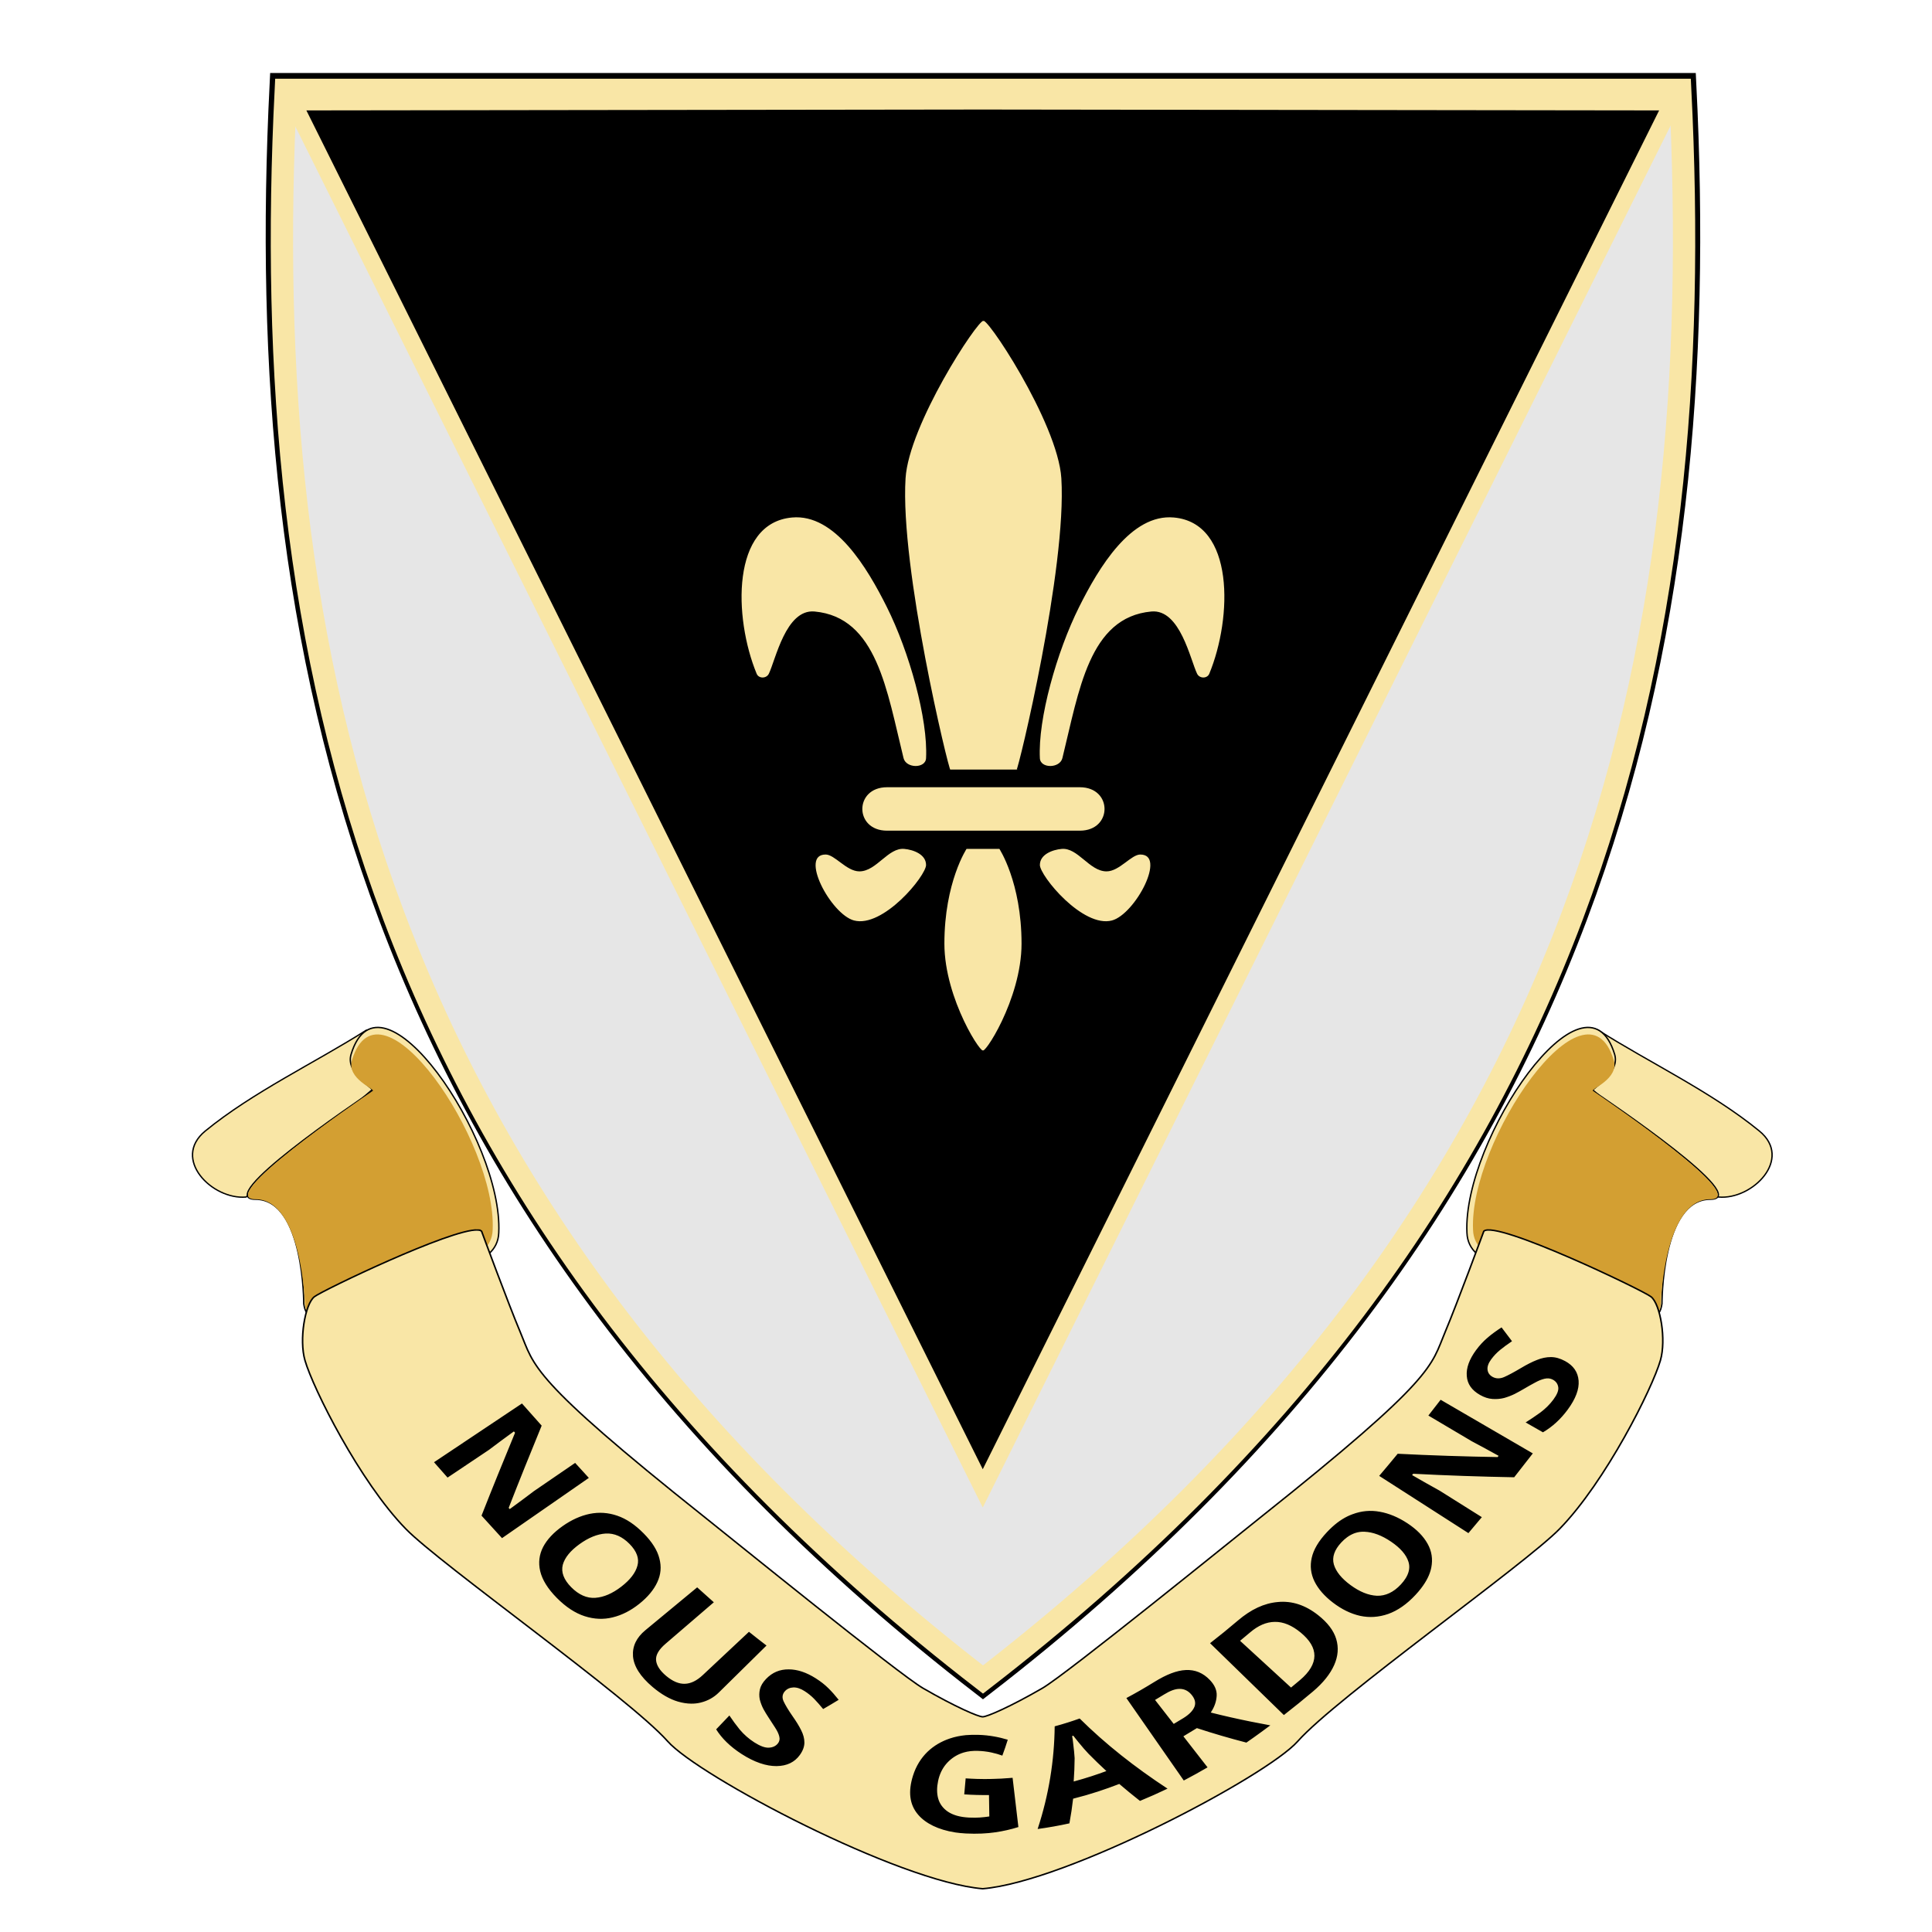 <svg xmlns="http://www.w3.org/2000/svg" width="400" height="400" viewBox="0.0 0.0 343.958 343.958" version="1.1" id="svg1281" xml:space="preserve"><defs id="defs1278" /><g id="layer3"><path style="fill:none;stroke:#000000;stroke-width:4;stroke-linecap:butt;stroke-linejoin:miter;stroke-dasharray:none;stroke-opacity:1" d="m 42.541,10 c -5,100 15,200 125,285 110,-85 130,-185 125,-285 h -125 z" id="path2" transform="translate(7.458,5)" /><path style="fill:#e6e6e6;fill-opacity:1;stroke:#f9e6a6;stroke-width:4;stroke-linecap:butt;stroke-linejoin:miter;stroke-dasharray:none;stroke-opacity:1" d="m 42.541,10 c -5,100 15,200 125,285 110,-85 130,-185 125,-285 h -125 z" id="path2-7" transform="matrix(0.993,0,0,0.993,8.637,6.074)" /></g><g id="layer4"><path style="fill:#000000;fill-opacity:1;stroke:#f9e6a6;stroke-width:3;stroke-linecap:butt;stroke-linejoin:miter;stroke-dasharray:none;stroke-opacity:1" d="M 176.043,19.84 55,20 176.043,266.57 297.084,20 Z" id="path3" transform="matrix(1.015,0,0,1.001,-3.721,-1.861)" /></g><g id="layer5"><path style="fill:#f9e6a6;fill-opacity:1;stroke:#000000;stroke-width:0.265px;stroke-linecap:butt;stroke-linejoin:miter;stroke-opacity:1" d="m 160.731,135 c 0.494,2 4.163,2.016 4.269,0 0.367,-7 -3,-19 -7,-27 -3.48,-6.96 -9.25,-16.705 -17,-16 -11,1 -10.546,18.004 -6.413,28 0.413,1 1.93,1 2.413,0 1.209,-2.5 3.021,-11.453 8,-11 11,1 12.765,13.992 15.731,26 z" id="path8" /><path style="fill:#f9e6a6;fill-opacity:1;stroke:#000000;stroke-width:0.265px;stroke-linecap:butt;stroke-linejoin:miter;stroke-opacity:1" d="m 226.324,132 c -0.494,2 -4.163,2.016 -4.269,0 -0.367,-7 3,-19 7,-27 3.48,-6.96 9.25,-16.705 17,-16 11,1 10.546,18.004 6.413,28 -0.413,1 -1.93,1 -2.413,0 -1.209,-2.5 -3.021,-11.453 -8,-11 -11,1 -12.765,13.992 -15.731,26 z" id="path8-9" transform="translate(-37.055,3)" /><path style="fill:#f9e6a6;fill-opacity:1;stroke:#000000;stroke-width:0.265px;stroke-linecap:butt;stroke-linejoin:miter;stroke-opacity:1" d="m 158,140 c -6,0 -6,8 0,8 h 17 17 c 6,0 6,-8 0,-8 h -17 z" id="path4" transform="matrix(1.009,0,0,1,-1.492,0.02)" /><path style="fill:#f9e6a6;fill-opacity:1;stroke:#000000;stroke-width:0.265px;stroke-linecap:butt;stroke-linejoin:miter;stroke-opacity:1" d="M 175.914,56.859 C 174.774,56.849 162.597,75.44 162,85 c -1,16 7.678,52 8,52 h 6 6 c 0.322,0 9,-36 8,-52 -0.627,-10.03 -14,-30 -14,-28 0,-0.094 -0.03,-0.14 -0.086,-0.141 z" id="path7" transform="translate(-0.914,0.141)" /><path style="fill:#f9e6a6;fill-opacity:1;stroke:#000000;stroke-width:0.265px;stroke-linecap:butt;stroke-linejoin:miter;stroke-opacity:1" d="m 221,154 c -2.981,0 -5.031,-4.268 -8,-4 -1.66,0.15 -4,1 -4,3 0,2 7.717,11.406 13,10 4.188,-1.115 10,-12 5,-12 -1.667,0 -3.764,3 -6,3 z" id="path6-6" transform="translate(-24,1)" /><path style="fill:#f9e6a6;fill-opacity:1;stroke:#000000;stroke-width:0.265px;stroke-linecap:butt;stroke-linejoin:miter;stroke-opacity:1" d="m 172,151 c 0,0 -4,6 -4,17 0,10 7,20.488 7,19 0,1.488 7,-9 7,-19 0,-11 -4,-17 -4,-17 h -3 z" id="path5" /><path style="fill:#f9e6a6;fill-opacity:1;stroke:#000000;stroke-width:0.265px;stroke-linecap:butt;stroke-linejoin:miter;stroke-opacity:1" d="m 153,155 c 2.981,0 5.031,-4.268 8,-4 1.66,0.15 4,1 4,3 0,2 -7.717,11.406 -13,10 -4.188,-1.115 -10,-12 -5,-12 1.667,0 3.764,3 6,3 z" id="path6" /></g><g id="layer1" style="display:inline"><g id="g12" transform="matrix(1.048,0,0,1,-1.653,0.01)"><g id="g9"><g id="g1" style="display:inline" transform="matrix(0.884,0,0,0.879,30.297,33.511)"><path style="fill:#f9e6a6;fill-opacity:1;stroke:#000000;stroke-width:0.265;stroke-opacity:1;paint-order:fill markers stroke" d="M 14.799,204.313 C 8.287,204.922 0.433,196.57 6.959,190.937 16.095,183.052 28.069,177.094 37.876,170.539 l 2.156,11.138 z m 282.965,0 c 6.512,0.61 14.366,-7.742 7.84,-13.375 -9.135,-7.885 -21.109,-13.843 -30.917,-20.398 l -2.156,11.138 z" id="path24" /><g id="g24" transform="matrix(0.265,0,0,0.282,-0.62,-13.788)" style="stroke-width:1;stroke-dasharray:none"><path id="path23" style="fill:#f9e6a6;fill-opacity:1;stroke:#000000;stroke-width:1;stroke-dasharray:none;stroke-opacity:1;paint-order:fill markers stroke" d="m 65,775 c 35.605,0.002 35,76.057 35,75 0.775,5.496 2.808,9.807 7.412,6.706 l 80.951,-48.454 1.113,2.909 c 9.32,16.747 51.202,13.543 51.958,-12.169 3.168,-66.841 -86.131,-196.359 -107.1,-128.1 -4.334,14.108 17.707,24.936 15.75,26.25 -12.147,8.156 -116.585,77.856 -85.084,77.858 z m 1054.953,0 c -35.605,0.002 -35,76.057 -35,75 -0.775,5.496 -2.808,9.807 -7.412,6.706 l -80.951,-48.454 -1.113,2.909 c -9.32,16.747 -51.202,13.543 -51.958,-12.169 -3.168,-66.841 86.131,-196.359 107.1,-128.1 4.334,14.108 -17.707,24.936 -15.75,26.25 12.148,8.156 116.585,77.856 85.084,77.858 z" /><path id="path22" style="fill:#d39f32;fill-opacity:1;stroke:none;stroke-width:1;stroke-dasharray:none;paint-order:fill markers stroke" transform="translate(-5.057,3.039)" d="m 70.057,771.961 c 33.909,0.002 35.92,76.342 35.92,75.336 0.738,5.235 2.107,9.324 6.492,6.371 l 80.951,-48.454 c 8.877,15.95 47.917,13.235 48.637,-11.252 3.018,-63.658 -82,-187 -102,-122 -4.159,13.517 16.947,20.891 15.084,22.142 -11.569,7.768 -115.085,77.856 -85.084,77.858 z m 1054.953,0 c -33.909,0.002 -35.92,76.342 -35.92,75.336 -0.738,5.235 -2.107,9.324 -6.492,6.371 l -80.951,-48.454 c -8.877,15.95 -47.917,13.235 -48.637,-11.252 -3.018,-63.658 82,-187 102,-122 4.159,13.517 -16.947,20.891 -15.084,22.142 11.569,7.768 115.085,77.856 85.084,77.858 z" /></g></g><path style="fill:#f9e6a6;fill-opacity:1;stroke:#000000;stroke-width:0.265px;stroke-linecap:butt;stroke-linejoin:miter;stroke-opacity:1" d="m 82.742,218.965 c -4.443,-0.286 -26.457,10.797 -27.77,11.891 -1.587,1.323 -2.6,7.65 -1.588,11.324 1.378,5 9.284,21.569 17.127,30 C 76.459,278.572 108.385,302.179 115,310 c 5.266,6.226 39.207,25.004 53.516,26.244 14.309,-1.241 48.248,-20.018 53.514,-26.244 6.615,-7.821 38.541,-31.428 44.488,-37.82 7.843,-8.431 15.749,-25 17.127,-30 1.012,-3.674 -3.9e-4,-10.001 -1.588,-11.324 -1.4,-1.166 -26.354,-13.699 -28.412,-11.676 0,0 -4.532,12.888 -6.588,18 -2.413,6 -1.412,8 -31.412,33 -4.437,3.697 -32.921,27.897 -37,30.369 -5.423,3.287 -9.399,5.096 -10.129,5.084 -0.73,0.012 -4.708,-1.797 -10.131,-5.084 -4.079,-2.472 -32.563,-26.672 -37,-30.369 -30,-25 -29,-27 -31.412,-33 -2.056,-5.112 -6.588,-18 -6.588,-18 -0.129,-0.126 -0.346,-0.196 -0.643,-0.215 z" id="path1" /></g></g></g><g id="layer9"><g id="text9" style="opacity:1" transform="matrix(0.992,0,0,0.862,10.427,36.279)"><path style="font-weight:bold;font-size:28.222px;font-family:Sans;-inkscape-font-specification:'Sans, Bold';baseline-shift:baseline;display:inline;overflow:visible;vector-effect:none;paint-order:fill markers stroke;enable-background:accumulate;stop-color:#000000;stop-opacity:1" d="m 79.578,275.775 c -1.282,-1.603 -2.552,-3.21 -3.813,-4.818 1.96,-5.745 3.983,-11.445 6.018,-17.127 -0.026,-0.033 -0.051,-0.066 -0.077,-0.1 0.005,-0.004 -2.21,1.862 -2.205,1.858 -0.722,0.636 -1.451,1.264 -2.185,1.883 l -7.516,5.794 c -0.869,-1.13 -1.734,-2.259 -2.597,-3.387 l 15.978,-12.279 c 1.222,1.584 2.443,3.165 3.664,4.741 -2.005,5.638 -3.995,11.292 -5.922,16.99 0.02,0.025 0.039,0.05 0.059,0.075 0.727,-0.6 1.439,-1.203 2.138,-1.807 0.002,-0.002 2.095,-1.813 2.097,-1.814 l 7.503,-5.914 c 0.873,1.107 1.747,2.21 2.624,3.309 z m 24.733,13.48 c -1.536,1.413 -3.14,2.36 -4.828,2.827 -1.658,0.47 -3.354,0.393 -5.08,-0.242 -1.725,-0.634 -3.429,-1.913 -5.077,-3.831 -1.634,-1.902 -2.634,-3.769 -3.011,-5.575 -0.363,-1.791 -0.182,-3.487 0.531,-5.085 0.727,-1.582 1.905,-3.028 3.528,-4.347 1.608,-1.307 3.25,-2.155 4.918,-2.552 1.697,-0.394 3.361,-0.262 4.997,0.383 1.665,0.65 3.258,1.884 4.808,3.697 1.536,1.796 2.487,3.536 2.854,5.252 0.395,1.718 0.27,3.373 -0.384,4.971 -0.64,1.585 -1.721,3.091 -3.256,4.502 z M 93.574,276.94 c -1.622,1.349 -2.612,2.748 -2.963,4.207 -0.322,1.461 0.168,2.966 1.478,4.493 1.339,1.559 2.756,2.273 4.223,2.146 1.497,-0.124 3.027,-0.891 4.603,-2.29 1.574,-1.397 2.522,-2.826 2.852,-4.271 0.345,-1.432 -0.121,-2.877 -1.393,-4.362 -1.272,-1.486 -2.645,-2.188 -4.142,-2.098 -1.482,0.105 -3.038,0.827 -4.659,2.175 z m 25.033,30.616 c -0.921,1.046 -2.02,1.759 -3.31,2.121 -0.597,0.172 -1.224,0.247 -1.879,0.224 -0.727,-0.023 -1.489,-0.166 -2.284,-0.43 -1.482,-0.501 -3.03,-1.517 -4.606,-3.05 -2.239,-2.177 -3.417,-4.347 -3.563,-6.441 -0.133,-2.109 0.633,-3.924 2.253,-5.465 l 9.392,-8.937 c 1.047,1.101 2.102,2.19 3.167,3.265 l -8.751,8.665 c -1.175,1.164 -1.734,2.255 -1.665,3.282 0.069,1.025 0.651,2.083 1.754,3.153 1.149,1.116 2.246,1.647 3.266,1.6 1.038,-0.032 2.083,-0.626 3.145,-1.77 l 8.367,-9.013 c 0.585,0.541 1.174,1.078 1.766,1.611 0.522,0.468 1.046,0.933 1.57,1.392 z m 14.551,12.887 c -0.943,1.515 -2.352,2.328 -4.271,2.356 -1.881,0.025 -4.059,-0.808 -6.384,-2.537 -2.084,-1.549 -3.634,-3.31 -4.651,-5.207 l 2.547,-3.063 c 0.591,1.03 1.243,2.057 1.96,3.076 0.746,1.018 1.609,1.89 2.578,2.606 1.005,0.743 1.843,1.093 2.49,1.065 0.676,-0.031 1.189,-0.306 1.542,-0.815 0.29,-0.417 0.364,-0.891 0.233,-1.42 -0.114,-0.517 -0.355,-1.09 -0.717,-1.725 -0.352,-0.65 -0.761,-1.372 -1.223,-2.17 -0.288,-0.501 -0.581,-1.058 -0.879,-1.673 -0.286,-0.629 -0.508,-1.298 -0.665,-2.004 -0.129,-0.708 -0.118,-1.429 0.029,-2.161 0.147,-0.733 0.518,-1.452 1.107,-2.163 1.154,-1.393 2.553,-2.051 4.164,-2.035 1.63,0.002 3.264,0.648 4.979,1.897 0.857,0.624 1.602,1.296 2.243,2.027 0.658,0.742 1.298,1.576 1.94,2.508 -0.979,0.696 -1.973,1.378 -2.981,2.046 -0.607,-0.843 -1.155,-1.563 -1.668,-2.171 -0.511,-0.605 -1.089,-1.143 -1.74,-1.618 -0.683,-0.498 -1.314,-0.738 -1.905,-0.714 -0.59,0.024 -1.071,0.271 -1.438,0.749 -0.435,0.567 -0.507,1.226 -0.201,1.975 0.303,0.741 0.836,1.782 1.616,3.066 0.646,1.056 1.162,2.018 1.536,2.897 0.391,0.89 0.591,1.754 0.589,2.598 -0.002,0.843 -0.274,1.715 -0.83,2.608 z m 29.517,4.633 c 2.88,0.233 5.781,0.184 8.661,-0.119 l 1.09,10.377 c -1.343,0.498 -2.79,0.882 -4.326,1.135 -1.508,0.252 -3.267,0.352 -5.239,0.239 -0.683,-0.039 -1.338,-0.113 -1.964,-0.219 0,0 0,0 0,0 -3.116,-0.568 -5.383,-1.895 -6.74,-3.697 -1.634,-2.171 -1.844,-4.929 -0.943,-8.19 0.56,-2.026 1.479,-3.667 2.633,-4.96 1.177,-1.293 2.547,-2.196 4.089,-2.794 0.912,-0.354 1.874,-0.576 2.909,-0.694 0.712,-0.069 1.462,-0.085 2.267,-0.057 0.932,0.033 1.849,0.141 2.776,0.327 0.927,0.187 1.79,0.418 2.6,0.709 -0.31,1.177 -0.654,2.351 -1.035,3.519 -0.635,-0.274 -1.334,-0.498 -2.103,-0.685 -0.768,-0.188 -1.556,-0.292 -2.381,-0.321 -0.907,-0.032 -1.727,0.073 -2.49,0.33 -0.233,0.081 -0.462,0.175 -0.685,0.283 -0.937,0.466 -1.75,1.154 -2.433,2.09 -0.659,0.919 -1.138,2.057 -1.382,3.423 -0.231,1.295 -0.238,2.475 0.017,3.548 0.255,1.07 0.815,1.97 1.702,2.673 0.432,0.332 0.95,0.603 1.552,0.806 0.639,0.208 1.371,0.339 2.185,0.381 0.767,0.04 1.419,0.029 1.945,-0.018 0.551,-0.047 1.054,-0.113 1.505,-0.193 l -0.043,-4.199 c -1.483,0.015 -2.969,-0.034 -4.453,-0.152 z m 31.351,4.944 c -1.268,-1.147 -2.505,-2.316 -3.709,-3.509 -1.217,0.537 -2.452,1.044 -3.705,1.517 -1.444,0.543 -2.911,1.031 -4.398,1.463 -0.168,1.696 -0.386,3.396 -0.656,5.098 -1.989,0.508 -4.009,0.921 -6.053,1.233 2.076,-7.139 3.086,-14.369 3.154,-21.453 0.849,-0.261 1.694,-0.547 2.531,-0.855 0.7,-0.254 1.397,-0.526 2.091,-0.815 4.688,5.343 10.086,10.205 15.988,14.634 -1.706,0.947 -3.453,1.846 -5.242,2.688 z m -9.289,-9.824 c -0.183,-0.241 -0.448,-0.573 -0.822,-1.043 -0.35,-0.47 -0.699,-0.952 -1.048,-1.445 -0.085,-0.121 -0.165,-0.238 -0.242,-0.349 0,0 0,0 0,0 0,0 0,0 0,0 -0.242,-0.353 -0.449,-0.658 -0.612,-0.901 0.08,0.431 0.147,0.938 0.196,1.52 0.06,0.558 0.116,1.117 0.168,1.677 0.045,0.541 0.078,1.001 0.099,1.37 -0.008,1.545 -0.058,3.098 -0.151,4.656 1.017,-0.318 2.024,-0.664 3.021,-1.037 0.835,-0.313 1.662,-0.642 2.481,-0.987 -1.06,-1.134 -2.091,-2.287 -3.091,-3.461 z m 11.862,-15.012 c 4.238,-3.02 7.531,-3.42 10.058,-0.454 0.022,0.026 0.044,0.052 0.065,0.078 0.021,0.025 0.042,0.051 0.062,0.076 0.835,1.034 1.239,2.112 1.189,3.244 -0.051,1.159 -0.383,2.297 -1.005,3.402 2.239,0.648 4.512,1.237 6.806,1.772 1.317,0.309 2.643,0.602 3.977,0.878 -0.63,0.543 -1.265,1.081 -1.906,1.616 -0.872,0.733 -1.759,1.459 -2.66,2.174 -3.018,-0.901 -5.99,-1.896 -8.886,-2.995 -0.743,0.533 -1.493,1.057 -2.251,1.571 l 4.348,6.408 c -1.473,0.995 -2.981,1.956 -4.524,2.88 l -10.401,-17.254 c 1.729,-1.052 3.438,-2.189 5.128,-3.393 z m 1.875,2.795 c -0.504,0.358 -1.011,0.711 -1.52,1.058 l 3.221,4.747 c 0.542,-0.368 1.081,-0.742 1.616,-1.122 1.037,-0.735 1.685,-1.51 1.949,-2.298 0.264,-0.787 0.061,-1.607 -0.592,-2.461 -0.55,-0.718 -1.211,-1.066 -1.976,-1.057 -0.751,-0.003 -1.641,0.381 -2.698,1.132 z m 27.661,-16.59 c 1.716,1.556 2.82,3.209 3.286,4.985 0.465,1.774 0.348,3.602 -0.374,5.468 -0.721,1.864 -1.996,3.714 -3.83,5.496 -1.739,1.689 -3.518,3.35 -5.341,4.976 l -13.397,-15.034 c 1.724,-1.534 3.415,-3.119 5.077,-4.75 2.367,-2.321 4.753,-3.626 7.272,-3.873 2.519,-0.275 4.963,0.607 7.306,2.731 z m -3.302,3.803 c -1.566,-1.492 -3.092,-2.21 -4.556,-2.182 -1.483,0.015 -2.914,0.729 -4.34,2.125 -0.569,0.557 -1.142,1.11 -1.719,1.657 l 8.987,9.473 c 0.507,-0.481 1.01,-0.964 1.511,-1.45 3.405,-3.308 3.327,-6.563 0.117,-9.622 z m 19.324,-22.776 c 1.664,1.262 2.882,2.674 3.644,4.25 0.76,1.546 0.99,3.225 0.678,5.032 -0.245,1.419 -0.883,2.899 -1.92,4.425 -0.282,0.416 -0.594,0.836 -0.935,1.259 -1.581,1.957 -3.256,3.292 -4.983,3.994 -1.715,0.686 -3.429,0.81 -5.13,0.384 -1.689,-0.443 -3.309,-1.363 -4.88,-2.744 -1.555,-1.366 -2.665,-2.845 -3.344,-4.414 -0.68,-1.599 -0.848,-3.249 -0.512,-4.956 0.335,-1.737 1.25,-3.509 2.749,-5.352 0.314,-0.387 0.632,-0.748 0.952,-1.083 1.19,-1.25 2.418,-2.142 3.699,-2.674 1.622,-0.702 3.276,-0.881 4.968,-0.525 1.676,0.345 3.351,1.142 5.014,2.404 z m -10.196,12.773 c 1.613,1.36 3.164,2.089 4.666,2.172 1.499,0.054 2.899,-0.703 4.168,-2.272 0.353,-0.436 0.642,-0.867 0.869,-1.291 0,0 0,0 0,0 0.607,-1.132 0.766,-2.219 0.483,-3.251 -0.392,-1.45 -1.423,-2.817 -3.083,-4.115 -1.659,-1.298 -3.235,-1.972 -4.716,-2.036 -1.075,-0.059 -2.079,0.311 -3.02,1.104 0,0 0,0 0,0 -0.348,0.293 -0.687,0.643 -1.018,1.051 -1.23,1.514 -1.669,2.984 -1.313,4.438 0.369,1.435 1.354,2.841 2.965,4.2 z m 32.798,-27.146 c -1.144,1.709 -2.3,3.413 -3.468,5.11 -6.078,-0.129 -12.125,-0.365 -18.128,-0.729 -0.024,0.034 -0.049,0.067 -0.073,0.101 2e-5,1e-5 2.406,1.585 2.406,1.585 0.814,0.511 1.623,1.03 2.425,1.558 l 7.687,5.55 c -0.851,1.178 -1.708,2.352 -2.573,3.522 l -16.203,-11.972 c 1.159,-1.569 2.306,-3.149 3.443,-4.739 5.938,0.347 11.92,0.568 17.932,0.686 0.018,-0.026 0.036,-0.053 0.054,-0.079 -0.789,-0.512 -1.577,-1.011 -2.363,-1.495 0.001,7.5e-4 -2.358,-1.455 -2.356,-1.454 l -7.881,-5.376 c 0.787,-1.154 1.569,-2.313 2.347,-3.476 z m 5.69,-19.139 c 1.516,0.946 2.345,2.322 2.474,4.135 0.124,1.785 -0.534,3.818 -1.986,6.084 -1.303,2.032 -2.821,3.624 -4.542,4.768 l -3.326,-2.186 c 0.94,-0.676 1.872,-1.398 2.796,-2.165 0.92,-0.795 1.689,-1.677 2.308,-2.643 0.641,-1.001 0.924,-1.816 0.852,-2.439 -0.077,-0.652 -0.379,-1.143 -0.903,-1.475 -0.429,-0.272 -0.902,-0.334 -1.419,-0.186 -0.505,0.129 -1.06,0.389 -1.666,0.778 -0.621,0.379 -1.309,0.826 -2.066,1.341 -0.474,0.32 -1.004,0.655 -1.588,1.003 -0.6,0.338 -1.244,0.621 -1.931,0.849 -0.692,0.2 -1.411,0.268 -2.157,0.205 -0.746,-0.064 -1.504,-0.349 -2.275,-0.855 -1.51,-0.992 -2.311,-2.324 -2.414,-3.995 -0.119,-1.681 0.446,-3.486 1.69,-5.436 0.622,-0.975 1.312,-1.834 2.07,-2.578 0.77,-0.762 1.648,-1.506 2.635,-2.234 0.673,1.018 1.344,2.039 2.014,3.06 -0.861,0.665 -1.596,1.283 -2.204,1.858 -0.609,0.574 -1.141,1.22 -1.6,1.938 -0.48,0.753 -0.692,1.431 -0.634,2.036 0.058,0.606 0.34,1.072 0.846,1.398 0.601,0.387 1.268,0.396 2,0.022 0.731,-0.373 1.731,-0.989 2.99,-1.851 1.031,-0.71 1.98,-1.264 2.851,-1.659 0.882,-0.413 1.743,-0.618 2.583,-0.614 0.84,0.004 1.708,0.284 2.602,0.841 z" id="path10" /><path style="font-weight:bold;font-size:28.222px;font-family:Sans;-inkscape-font-specification:'Sans, Bold';baseline-shift:baseline;display:inline;overflow:visible;vector-effect:none;fill:#f9e6a6;paint-order:fill markers stroke;enable-background:accumulate;stop-color:#000000;stop-opacity:1" d="m 105.189,274.451 c -1.56,-1.824 -3.173,-3.076 -4.864,-3.736 -1.659,-0.655 -3.352,-0.789 -5.071,-0.391 l -0.002,0.001 c -1.688,0.402 -3.344,1.258 -4.963,2.573 -1.633,1.327 -2.823,2.784 -3.559,4.384 l -0.002,0.001 c -0.722,1.618 -0.907,3.345 -0.539,5.162 0.383,1.836 1.398,3.725 3.045,5.641 1.661,1.933 3.385,3.231 5.14,3.877 1.75,0.644 3.477,0.722 5.157,0.245 l 0.002,-0.001 c 1.707,-0.474 3.325,-1.431 4.87,-2.853 1.544,-1.421 2.635,-2.94 3.282,-4.543 0.662,-1.62 0.789,-3.305 0.389,-5.046 -4.7e-4,-5.3e-4 -9.5e-4,-0.001 -0.001,-0.002 -0.374,-1.744 -1.337,-3.504 -2.883,-5.312 3e-5,0 6e-5,0 8e-5,0 z m 122.242,-0.234 c -1.509,1.856 -2.437,3.649 -2.778,5.413 -0.341,1.731 -0.17,3.41 0.518,5.029 l 0.002,0.001 c 0.686,1.588 1.807,3.079 3.371,4.455 1.58,1.39 3.213,2.32 4.921,2.769 l 0.002,0.001 c 1.723,0.433 3.468,0.307 5.209,-0.389 1.757,-0.714 3.45,-2.067 5.044,-4.04 0.342,-0.423 0.654,-0.843 0.937,-1.26 1.051,-1.544 1.702,-3.046 1.952,-4.493 0.316,-1.833 0.081,-3.542 -0.689,-5.108 l -0.002,-0.001 c -0.772,-1.593 -2.003,-3.018 -3.677,-4.287 -1.674,-1.269 -3.362,-2.073 -5.059,-2.422 -1.715,-0.361 -3.399,-0.179 -5.043,0.533 -4.4e-4,5.7e-4 -8.9e-4,0.001 -0.001,0.002 -1.305,0.542 -2.551,1.449 -3.754,2.713 -0.32,0.336 -0.637,0.696 -0.951,1.082 -1e-5,-3e-5 -2e-5,-5e-5 -2e-5,-7e-5 z m -91.364,30.157 c -1.728,-1.259 -3.393,-1.92 -5.053,-1.923 -1.647,-0.018 -3.089,0.661 -4.261,2.074 -0.598,0.721 -0.981,1.457 -1.133,2.212 -0.15,0.745 -0.161,1.481 -0.03,2.205 1.6e-4,9.8e-4 3.2e-4,0.002 4.8e-4,0.003 1.6e-4,9.9e-4 3.2e-4,0.002 4.8e-4,0.003 0.159,0.714 0.384,1.391 0.673,2.029 l -0.001,0.002 c 5.9e-4,4.6e-4 0.001,9.2e-4 0.002,0.001 0.298,0.617 0.595,1.177 0.884,1.681 0.462,0.798 0.87,1.519 1.22,2.167 2.2e-4,9.9e-4 4.4e-4,0.002 6.7e-4,0.003 0.357,0.625 0.591,1.185 0.701,1.683 2.5e-4,9.9e-4 4.9e-4,0.002 7.4e-4,0.003 6.3e-4,4.5e-4 0.001,8.9e-4 0.002,0.001 0.124,0.499 0.054,0.932 -0.22,1.326 -0.337,0.485 -0.813,0.738 -1.455,0.767 -0.593,0.025 -1.402,-0.302 -2.392,-1.033 -0.955,-0.706 -1.804,-1.564 -2.541,-2.57 -6.2e-4,-4.8e-4 -0.001,-9.6e-4 -0.002,-0.001 -0.714,-1.015 -1.363,-2.038 -1.951,-3.064 -0.035,-0.06 -0.069,-0.12 -0.103,-0.18 l -2.716,3.26 c 0.013,0.025 0.026,0.051 0.04,0.076 1.028,1.919 2.597,3.698 4.698,5.26 2.346,1.744 4.56,2.596 6.484,2.57 1.951,-0.029 3.406,-0.869 4.363,-2.411 0.563,-0.907 0.841,-1.799 0.842,-2.667 0.001,-0.863 -0.204,-1.747 -0.602,-2.651 -0.378,-0.887 -0.897,-1.856 -1.546,-2.914 -6e-4,-4.2e-4 -0.001,-8.4e-4 -0.002,-0.001 -0.777,-1.279 -1.308,-2.316 -1.607,-3.047 -0.293,-0.718 -0.227,-1.319 0.186,-1.858 0.349,-0.456 0.789,-0.682 1.347,-0.705 0.553,-0.023 1.154,0.201 1.822,0.688 0.643,0.469 1.213,1 1.718,1.598 0.51,0.604 1.057,1.32 1.662,2.161 0.024,0.033 0.048,0.067 0.072,0.1 1.075,-0.712 2.133,-1.44 3.175,-2.184 -0.022,-0.033 -0.044,-0.065 -0.066,-0.098 -0.644,-0.936 -1.288,-1.773 -1.95,-2.519 -0.648,-0.738 -1.399,-1.416 -2.262,-2.045 0,-10e-5 -1e-5,-1.9e-4 -2e-5,-2.9e-4 z m 29.05,11.604 c -0.8,-0.029 -1.548,-0.013 -2.259,0.055 -1.049,0.119 -2.026,0.344 -2.955,0.704 -1.558,0.603 -2.95,1.518 -4.144,2.825 -1.172,1.307 -2.102,2.965 -2.672,5.005 -0.915,3.277 -0.715,6.071 0.944,8.28 1.379,1.837 3.693,3.187 6.856,3.762 0,0 0,0 0,0 0.628,0.106 1.285,0.179 1.969,0.218 1.983,0.113 3.754,0.012 5.277,-0.242 1.547,-0.255 3.005,-0.641 4.358,-1.143 0.035,-0.013 0.07,-0.027 0.104,-0.04 l -1.14,-10.579 c -2.96,0.32 -5.941,0.371 -8.9,0.122 l -0.315,3.783 c 1.488,0.122 2.977,0.176 4.465,0.165 l 0.03,3.977 c -0.416,0.07 -0.868,0.13 -1.369,0.173 -8.5e-4,-10e-6 -0.002,-3e-5 -0.003,-4e-5 -0.515,0.046 -1.16,0.057 -1.92,0.018 -0.819,-0.042 -1.547,-0.174 -2.179,-0.385 -0.568,-0.195 -1.055,-0.452 -1.463,-0.765 -0.863,-0.683 -1.411,-1.556 -1.664,-2.606 -0.254,-1.056 -0.251,-2.223 -0.025,-3.509 0.238,-1.353 0.708,-2.473 1.353,-3.376 0.67,-0.922 1.462,-1.594 2.382,-2.052 0.203,-0.099 0.41,-0.185 0.621,-0.26 0.762,-0.264 1.583,-0.373 2.499,-0.341 0.818,0.029 1.599,0.133 2.359,0.318 0.763,0.186 1.455,0.409 2.082,0.68 0.039,0.017 0.079,0.033 0.118,0.05 0.407,-1.248 0.773,-2.501 1.099,-3.759 -0.034,-0.012 -0.068,-0.024 -0.102,-0.036 -0.817,-0.294 -1.685,-0.525 -2.615,-0.713 -0.931,-0.188 -1.854,-0.296 -2.79,-0.33 3e-5,10e-6 5e-5,2e-5 8e-5,3e-5 z m 89.077,-79.355 c -1.255,1.966 -1.832,3.803 -1.712,5.518 0.105,1.708 0.932,3.08 2.465,4.087 0.782,0.514 1.558,0.808 2.327,0.874 0.759,0.065 1.493,-0.005 2.2,-0.209 l 0.002,0.001 c 9.6e-4,-2.6e-4 0.002,-5.1e-4 0.003,-7.7e-4 0.695,-0.23 1.346,-0.518 1.954,-0.86 9.6e-4,-2.7e-4 0.002,-5.3e-4 0.003,-7.9e-4 4e-4,-6.3e-4 8.1e-4,-0.001 0.001,-0.002 0.586,-0.349 1.117,-0.685 1.594,-1.007 0.755,-0.514 1.442,-0.96 2.061,-1.337 4e-4,-6.3e-4 8e-4,-0.001 0.001,-0.002 l 0.002,0.001 c 0.596,-0.383 1.139,-0.637 1.626,-0.762 9.6e-4,-2.7e-4 0.002,-5.5e-4 0.003,-8.2e-4 0.488,-0.139 0.921,-0.083 1.326,0.173 0.499,0.316 0.777,0.772 0.851,1.391 0.066,0.571 -0.196,1.358 -0.828,2.345 -0.61,0.952 -1.369,1.822 -2.278,2.609 -4.1e-4,6.3e-4 -8.2e-4,0.001 -0.001,0.002 -0.921,0.765 -1.85,1.483 -2.787,2.157 -0.055,0.04 -0.11,0.079 -0.164,0.118 l 3.542,2.329 c 0.024,-0.016 0.047,-0.031 0.07,-0.047 1.739,-1.156 3.272,-2.766 4.585,-4.813 1.464,-2.283 2.136,-4.347 2.009,-6.172 -0.131,-1.849 -0.985,-3.267 -2.526,-4.227 -0.907,-0.565 -1.794,-0.854 -2.66,-0.858 -0.86,-0.004 -1.74,0.206 -2.637,0.626 -0.881,0.4 -1.836,0.958 -2.872,1.672 -1.257,0.86 -2.252,1.473 -2.974,1.842 -0.702,0.358 -1.311,0.35 -1.881,-0.018 -0.482,-0.311 -0.74,-0.738 -0.795,-1.31 -0.054,-0.566 0.142,-1.211 0.611,-1.947 0.452,-0.708 0.977,-1.343 1.577,-1.909 0.604,-0.57 1.334,-1.186 2.192,-1.849 0.035,-0.027 0.069,-0.054 0.104,-0.081 -0.713,-1.089 -1.429,-2.177 -2.146,-3.262 -0.035,0.025 -0.07,0.051 -0.105,0.076 -0.992,0.732 -1.874,1.481 -2.649,2.248 -0.767,0.752 -1.464,1.62 -2.091,2.603 -1.1e-4,4e-5 -2.2e-4,7e-5 -3.2e-4,1e-4 z m -75.644,77.653 c -0.076,7.167 -1.115,14.481 -3.25,21.698 2.162,-0.322 4.299,-0.757 6.401,-1.298 0.269,-1.703 0.485,-3.404 0.651,-5.101 1.454,-0.425 2.889,-0.904 4.303,-1.435 1.223,-0.462 2.428,-0.956 3.616,-1.478 1.203,1.195 2.439,2.366 3.706,3.515 1.893,-0.888 3.738,-1.838 5.538,-2.843 -5.986,-4.467 -11.459,-9.375 -16.206,-14.777 -0.716,0.3 -1.436,0.581 -2.16,0.844 -0.859,0.316 -1.726,0.609 -2.599,0.875 z m -73.545,-39.667 c 1.525,1.783 2.462,3.501 2.824,5.189 -2e-5,9.9e-4 -4e-5,0.002 -6e-5,0.003 0.389,1.694 0.266,3.318 -0.379,4.894 4.9e-4,5.4e-4 9.9e-4,0.001 0.001,0.002 -0.633,1.566 -1.704,3.058 -3.23,4.46 -1.527,1.403 -3.118,2.338 -4.786,2.8 l -0.002,0.001 c -1.636,0.463 -3.302,0.385 -5.002,-0.241 -1.695,-0.624 -3.379,-1.882 -5.015,-3.787 -1.622,-1.887 -2.606,-3.731 -2.977,-5.508 -0.358,-1.766 -0.181,-3.431 0.522,-5.008 0.718,-1.564 1.884,-2.997 3.496,-4.308 1.597,-1.299 3.225,-2.139 4.873,-2.532 1.675,-0.389 3.309,-0.258 4.921,0.378 1.638,0.639 3.213,1.857 4.753,3.657 0,-5e-5 0,-9e-5 0,-1.4e-4 z M 227.619,274.37 c 0.315,-0.387 0.632,-0.748 0.952,-1.083 1.176,-1.234 2.385,-2.11 3.643,-2.632 9.7e-4,-1.6e-4 0.002,-3.2e-4 0.003,-4.8e-4 1.599,-0.692 3.222,-0.867 4.891,-0.515 4.5e-4,-5.8e-4 8.9e-4,-0.001 0.001,-0.002 1.656,0.341 3.316,1.131 4.968,2.385 1.653,1.255 2.857,2.656 3.61,4.213 l 0.002,0.001 c 0.749,1.526 0.974,3.174 0.666,4.956 -0.24,1.392 -0.866,2.848 -1.888,4.355 -0.281,0.416 -0.593,0.836 -0.935,1.26 -1.569,1.943 -3.223,3.256 -4.922,3.947 -1.69,0.676 -3.373,0.799 -5.052,0.379 -1.669,-0.437 -3.275,-1.346 -4.837,-2.717 -1.546,-1.357 -2.646,-2.822 -3.318,-4.373 -0.672,-1.578 -0.835,-3.198 -0.504,-4.881 0.329,-1.709 1.232,-3.461 2.721,-5.292 -4e-5,0 -8e-5,10e-6 -1.2e-4,10e-6 z m -91.693,30.199 c 0.85,0.62 1.588,1.286 2.223,2.009 0.629,0.709 1.241,1.518 1.855,2.405 -0.915,0.647 -1.844,1.282 -2.785,1.905 -0.575,-0.795 -1.105,-1.5 -1.597,-2.082 -0.518,-0.613 -1.104,-1.16 -1.763,-1.641 -0.697,-0.509 -1.358,-0.763 -1.988,-0.738 -0.623,0.025 -1.143,0.294 -1.528,0.795 -0.458,0.595 -0.536,1.309 -0.216,2.09 0.307,0.751 0.843,1.798 1.624,3.086 0.644,1.051 1.155,2.006 1.525,2.876 6.2e-4,4.1e-4 0.001,8.2e-4 0.002,0.001 0.384,0.876 0.578,1.721 0.575,2.546 -0.003,0.817 -0.267,1.669 -0.816,2.548 -0.93,1.489 -2.299,2.275 -4.18,2.302 -1.837,0.024 -3.979,-0.791 -6.285,-2.505 -2.04,-1.516 -3.551,-3.234 -4.558,-5.084 l 2.376,-2.864 c 0.565,0.974 1.18,1.946 1.858,2.91 6.1e-4,4.9e-4 0.001,9.7e-4 0.002,0.001 0.754,1.03 1.628,1.913 2.612,2.64 1.021,0.754 1.891,1.129 2.59,1.099 l 0.001,-0.002 c 0.709,-0.032 1.261,-0.329 1.631,-0.863 0.304,-0.44 0.384,-0.953 0.246,-1.51 -2.5e-4,-9.9e-4 -5e-4,-0.002 -7.4e-4,-0.003 -0.119,-0.534 -0.365,-1.117 -0.731,-1.758 -2.3e-4,-9.8e-4 -4.5e-4,-0.002 -6.7e-4,-0.003 -0.353,-0.652 -0.762,-1.373 -1.225,-2.172 -0.285,-0.497 -0.578,-1.051 -0.874,-1.661 -1.8e-4,-9.9e-4 -3.6e-4,-0.002 -5.4e-4,-0.003 -0.281,-0.618 -0.499,-1.275 -0.654,-1.97 -1.6e-4,-9.8e-4 -3.2e-4,-0.002 -4.8e-4,-0.003 -2.2e-4,-9.8e-4 -2.4e-4,-0.001 -4.8e-4,-0.003 -0.125,-0.69 -0.117,-1.393 0.027,-2.111 0.142,-0.711 0.504,-1.414 1.083,-2.115 1.135,-1.374 2.49,-2.011 4.066,-1.996 l 0.001,-0.002 c 1.596,0.001 3.204,0.634 4.905,1.874 -3e-5,1.2e-4 -5e-5,2.3e-4 -7e-5,3.5e-4 z m 29.183,11.649 c 0.928,0.033 1.839,0.14 2.761,0.326 0.887,0.179 1.702,0.408 2.48,0.682 -0.294,1.098 -0.618,2.192 -0.974,3.282 -0.615,-0.256 -1.268,-0.479 -1.998,-0.657 -0.776,-0.19 -1.572,-0.295 -2.403,-0.325 -0.899,-0.032 -1.718,0.07 -2.482,0.321 -0.255,0.086 -0.503,0.187 -0.747,0.305 -6.5e-4,-7e-5 -0.001,-1.4e-4 -0.002,-2.1e-4 -0.956,0.475 -1.788,1.179 -2.484,2.129 -0.674,0.935 -1.162,2.089 -1.412,3.468 -0.236,1.305 -0.248,2.501 0.009,3.59 0.257,1.091 0.83,2.017 1.74,2.74 8.3e-4,1.1e-4 0.002,2.2e-4 0.002,3.3e-4 0.456,0.352 1.004,0.636 1.64,0.846 0.646,0.207 1.379,0.335 2.19,0.377 0.774,0.04 1.434,0.029 1.972,-0.019 0.556,-0.048 1.062,-0.114 1.518,-0.195 0.04,-0.007 0.081,-0.014 0.121,-0.021 l -0.058,-4.417 c -1.48,0.019 -2.962,-0.026 -4.443,-0.139 l 0.256,-3.305 c 2.802,0.219 5.621,0.171 8.422,-0.116 l 1.041,10.169 c -1.305,0.475 -2.704,0.849 -4.191,1.093 -1.493,0.249 -3.238,0.349 -5.197,0.237 -0.682,-0.039 -1.337,-0.113 -1.96,-0.219 0,0 0,0 0,0 -3.068,-0.561 -5.288,-1.863 -6.622,-3.631 -1.61,-2.133 -1.831,-4.856 -0.943,-8.1 0.551,-2.012 1.456,-3.636 2.593,-4.914 1.161,-1.28 2.507,-2.17 4.033,-2.762 0.896,-0.348 1.843,-0.568 2.864,-0.686 0.713,-0.07 1.465,-0.087 2.274,-0.058 0,-3e-5 0,-5e-5 0,-7e-5 z m 89.287,-79.465 c 0.617,-0.966 1.299,-1.816 2.05,-2.552 3.9e-4,-6.2e-4 7.8e-4,-0.001 0.001,-0.002 0.736,-0.728 1.584,-1.437 2.522,-2.136 0.627,0.951 1.253,1.903 1.878,2.857 -0.814,0.633 -1.53,1.229 -2.115,1.782 -0.617,0.583 -1.16,1.238 -1.624,1.965 -0.491,0.77 -0.716,1.481 -0.655,2.126 0.061,0.639 0.366,1.145 0.897,1.487 0.631,0.407 1.355,0.413 2.118,0.024 0.74,-0.378 1.744,-0.995 3.006,-1.858 1.026,-0.707 1.969,-1.257 2.83,-1.648 3.9e-4,-6.3e-4 7.9e-4,-0.001 0.001,-0.002 0.867,-0.406 1.709,-0.605 2.53,-0.601 0.815,0.004 1.661,0.276 2.542,0.826 1.491,0.93 2.296,2.266 2.422,4.044 0.121,1.746 -0.522,3.747 -1.963,5.995 -1.277,1.992 -2.762,3.545 -4.437,4.674 l -3.107,-2.041 c 0.888,-0.645 1.771,-1.325 2.645,-2.051 4.1e-4,-6.3e-4 8.2e-4,-0.001 0.001,-0.002 0.93,-0.804 1.709,-1.697 2.336,-2.676 0.65,-1.016 0.954,-1.858 0.875,-2.533 l -0.002,-0.001 c -0.081,-0.684 -0.405,-1.212 -0.954,-1.56 -0.453,-0.287 -0.966,-0.353 -1.512,-0.197 -0.522,0.134 -1.087,0.4 -1.699,0.793 -9.6e-4,2.7e-4 -0.002,5.4e-4 -0.003,8.1e-4 -0.623,0.38 -1.311,0.827 -2.068,1.342 -4.1e-4,6.2e-4 -8.1e-4,0.001 -0.001,0.002 -0.47,0.318 -0.997,0.65 -1.577,0.996 -0.001,8.9e-4 -0.003,0.002 -0.004,0.003 -0.589,0.332 -1.223,0.61 -1.9,0.835 -9.7e-4,2.6e-4 -0.002,5.2e-4 -0.003,7.8e-4 -9.6e-4,3.2e-4 -0.001,3.9e-4 -0.003,7.7e-4 -0.675,0.195 -1.375,0.26 -2.106,0.198 -0.723,-0.061 -1.465,-0.338 -2.224,-0.837 -1.488,-0.976 -2.262,-2.27 -2.362,-3.903 l -0.002,-0.001 c -0.116,-1.645 0.435,-3.418 1.667,-5.35 1.1e-4,1e-5 2.1e-4,1e-5 3.2e-4,2e-5 z M 83.195,247.42 67.025,259.846 c 0.917,1.199 1.838,2.4 2.761,3.601 l 7.613,-5.869 0.002,-0.001 c 0.735,-0.62 1.464,-1.247 2.186,-1.883 l 0.002,-0.001 c 0.507,-0.428 1.482,-1.249 1.99,-1.677 -2.015,5.625 -4.016,11.267 -5.958,16.954 1.305,1.665 2.621,3.329 3.949,4.989 l 15.953,-12.751 c -0.932,-1.167 -1.861,-2.339 -2.789,-3.516 l -7.601,5.989 -0.003,0.002 c -0.406,0.351 -1.691,1.463 -2.097,1.814 -0.618,0.535 -1.251,1.065 -1.89,1.596 1.903,-5.621 3.867,-11.2 5.846,-16.764 -1.264,-1.631 -2.527,-3.268 -3.792,-4.908 z m 31.413,37.981 -9.485,9.016 c -1.638,1.557 -2.423,3.409 -2.288,5.554 l -0.001,0.001 c 0.149,2.133 1.353,4.34 3.61,6.535 1.589,1.545 3.156,2.577 4.665,3.088 0.761,0.253 1.494,0.397 2.196,0.432 0.715,0.038 1.397,-0.037 2.045,-0.223 1.312,-0.369 2.428,-1.096 3.359,-2.156 l 8.694,-9.893 c -0.556,-0.486 -1.111,-0.978 -1.664,-1.474 -0.623,-0.56 -1.242,-1.126 -1.858,-1.696 l -8.455,9.095 c -1.052,1.132 -2.074,1.703 -3.067,1.734 -0.001,-4e-5 -0.002,-8e-5 -0.003,-1.1e-4 -0.972,0.045 -2.028,-0.459 -3.159,-1.557 -1.085,-1.053 -1.643,-2.075 -1.71,-3.058 -0.066,-0.975 0.468,-2.041 1.631,-3.194 l 8.833,-8.756 c -1.125,-1.134 -2.239,-2.284 -3.344,-3.447 z m 76.701,23.133 10.497,17.477 c 1.633,-0.974 3.227,-1.99 4.782,-3.043 l -4.357,-6.401 c 0.698,-0.474 1.389,-0.958 2.074,-1.449 2.897,1.1 5.871,2.096 8.89,2.997 0.924,-0.732 1.833,-1.475 2.727,-2.227 0.709,-0.591 1.411,-1.188 2.108,-1.79 -1.476,-0.303 -2.942,-0.625 -4.398,-0.968 -2.192,-0.513 -4.365,-1.075 -6.507,-1.692 0.583,-1.079 0.928,-2.187 0.977,-3.317 0.035,-0.791 -0.147,-1.556 -0.534,-2.293 0,0 0,0 0,0 0,0 0,0 0,0 0,0 0,0 0,0 -0.196,-0.374 -0.445,-0.741 -0.745,-1.102 -0.31,-0.373 -0.636,-0.696 -0.975,-0.97 0,0 0,0 0,0 -1.051,-0.849 -2.237,-1.233 -3.536,-1.166 -1.729,0.089 -3.615,0.953 -5.782,2.496 -1.721,1.226 -3.46,2.382 -5.22,3.449 z m 14.997,-11.26 13.544,15.226 c 1.861,-1.658 3.677,-3.351 5.452,-5.075 1.848,-1.795 3.136,-3.664 3.866,-5.552 0.731,-1.892 0.85,-3.75 0.378,-5.546 -0.473,-1.802 -1.593,-3.473 -3.321,-5.038 -2.361,-2.138 -4.843,-3.034 -7.401,-2.755 -2.555,0.252 -4.971,1.575 -7.351,3.91 -1.691,1.659 -3.412,3.271 -5.167,4.829 z m 30.352,-34.472 16.393,12.122 c 0.92,-1.244 1.832,-2.493 2.737,-3.746 l -7.789,-5.619 -0.002,-0.001 c -0.803,-0.527 -1.611,-1.047 -2.426,-1.558 l -0.002,-0.001 c -0.32,-0.211 -1.854,-1.221 -2.174,-1.432 5.945,0.358 11.933,0.591 17.951,0.72 1.209,-1.757 2.405,-3.52 3.589,-5.29 l -16.955,-11.338 c -0.826,1.236 -1.657,2.466 -2.493,3.692 l 7.981,5.447 0.003,0.002 c 0.415,0.256 1.942,1.198 2.356,1.454 0.694,0.428 1.389,0.872 2.087,1.322 -5.932,-0.118 -11.834,-0.338 -17.694,-0.679 -1.176,1.646 -2.364,3.281 -3.563,4.904 z m -57.887,51.658 c 0.826,-0.256 1.647,-0.534 2.462,-0.834 0.677,-0.246 1.351,-0.508 2.021,-0.786 4.629,5.285 9.951,10.1 15.77,14.49 -1.612,0.89 -3.261,1.737 -4.947,2.533 -1.268,-1.145 -2.506,-2.313 -3.711,-3.504 -1.246,0.552 -2.511,1.072 -3.795,1.557 -1.475,0.554 -2.974,1.052 -4.492,1.489 -0.17,1.695 -0.39,3.394 -0.663,5.094 -1.876,0.476 -3.78,0.867 -5.705,1.168 2.019,-7.061 2.999,-14.206 3.06,-21.207 z M 83.166,247.78 c 1.179,1.528 2.357,3.054 3.535,4.575 -2.005,5.638 -3.995,11.291 -5.922,16.989 0.064,0.082 0.129,0.163 0.193,0.245 10e-7,0 0.095,-0.078 0.095,-0.078 0.727,-0.601 1.438,-1.204 2.138,-1.81 0.581,-0.503 1.513,-1.308 2.095,-1.811 l 0.003,-0.002 7.404,-5.838 c 0.818,1.037 1.637,2.071 2.459,3.1 l -15.58,12.441 c -1.236,-1.547 -2.462,-3.097 -3.678,-4.648 1.96,-5.744 3.982,-11.443 6.017,-17.124 -0.07,-0.091 -0.14,-0.181 -0.21,-0.272 8e-6,0 -0.096,0.08 -0.096,0.08 -0.572,0.482 -1.632,1.376 -2.205,1.858 l -0.002,0.001 c -0.721,0.635 -1.447,1.263 -2.182,1.882 6.02e-4,-0.001 0.001,-0.003 0.002,-0.004 l -7.42,5.719 c -0.813,-1.058 -1.624,-2.116 -2.432,-3.172 5.262,-4.044 10.524,-8.088 15.786,-12.132 z m 31.443,37.974 c 0.989,1.039 1.985,2.067 2.99,3.083 l -8.671,8.576 c -1.187,1.174 -1.77,2.289 -1.698,3.368 0.072,1.068 0.68,2.161 1.8,3.248 1.168,1.133 2.305,1.692 3.373,1.642 1.082,-0.035 2.149,-0.65 3.221,-1.807 l 8.279,-8.93 c 0.555,0.512 1.113,1.021 1.673,1.525 0.491,0.441 0.984,0.878 1.477,1.311 l -8.55,9.695 c -0.91,1.032 -1.991,1.729 -3.261,2.084 l -0.001,0.001 c -0.545,0.156 -1.115,0.231 -1.71,0.222 -0.752,-0.009 -1.544,-0.15 -2.376,-0.427 -1.453,-0.492 -2.982,-1.493 -4.545,-3.013 -2.22,-2.159 -3.373,-4.293 -3.518,-6.345 -0.132,-2.073 0.616,-3.852 2.216,-5.377 z m 77.026,22.864 c 1.697,-1.036 3.375,-2.154 5.034,-3.336 2.148,-1.53 3.995,-2.367 5.647,-2.451 1.642,-0.084 3.075,0.573 4.306,2.059 0.863,1.042 1.272,2.116 1.222,3.242 -0.051,1.139 -0.377,2.259 -0.989,3.345 -0.025,0.044 -0.049,0.088 -0.074,0.132 2.345,0.684 4.729,1.303 7.135,1.862 1.178,0.276 2.363,0.538 3.554,0.788 -0.564,0.484 -1.131,0.964 -1.703,1.441 -0.85,0.715 -1.714,1.422 -2.591,2.119 -3.017,-0.9 -5.988,-1.894 -8.884,-2.992 -0.8,0.575 -1.608,1.14 -2.425,1.692 l 4.339,6.413 c -1.392,0.937 -2.814,1.844 -4.267,2.717 z m 15.018,-11.33 c 1.693,-1.51 3.355,-3.069 4.989,-4.671 2.353,-2.307 4.708,-3.591 7.191,-3.834 4.9e-4,-5.3e-4 9.8e-4,-0.001 0.001,-0.002 2.48,-0.27 4.886,0.596 7.211,2.706 1.704,1.547 2.793,3.184 3.251,4.935 0.458,1.751 0.342,3.549 -0.37,5.39 -0.712,1.84 -1.972,3.67 -3.793,5.439 -1.704,1.656 -3.447,3.283 -5.231,4.877 0,0 -13.249,-14.841 -13.249,-14.841 z m 30.355,-34.554 c 1.118,-1.514 2.225,-3.039 3.322,-4.572 5.938,0.347 11.921,0.568 17.933,0.685 0.059,-0.086 0.118,-0.172 0.176,-0.259 -0.035,-0.022 -0.07,-0.044 -0.104,-0.066 -0.79,-0.513 -1.577,-1.011 -2.363,-1.496 -1.733,-1.068 -0.621,-0.382 -2.354,-1.451 l -0.003,-0.002 -7.78,-5.303 c 0.737,-1.082 1.471,-2.169 2.2,-3.259 l 16.546,11.078 c -1.104,1.648 -2.219,3.292 -3.345,4.929 -6.077,-0.129 -12.123,-0.364 -18.125,-0.727 -0.066,0.092 -0.133,0.184 -0.199,0.275 0.035,0.023 0.07,0.045 0.105,0.068 0.284,0.187 2.122,1.398 2.406,1.585 l 0.002,0.001 c 0.814,0.511 1.62,1.03 2.421,1.557 l 7.584,5.479 c -0.797,1.103 -1.6,2.202 -2.409,3.298 -5.337,-3.941 -10.675,-7.882 -16.012,-11.822 z m -54.897,53.657 c -0.071,0.03 -0.142,0.059 -0.213,0.088 0.078,0.426 0.144,0.93 0.191,1.509 l 6.8e-4,0.002 6.7e-4,0.002 c 0.059,0.558 0.114,1.118 0.165,1.677 0.044,0.54 0.074,1 0.095,1.369 -0.012,1.598 -0.068,3.205 -0.17,4.816 1.081,-0.334 2.152,-0.7 3.21,-1.096 0.895,-0.336 1.782,-0.691 2.659,-1.063 -1.1,-1.17 -2.17,-2.361 -3.207,-3.574 -0.185,-0.241 -0.451,-0.573 -0.824,-1.041 -0.001,-9.9e-4 -0.002,-0.002 -0.003,-0.003 -0.349,-0.468 -0.698,-0.947 -1.046,-1.437 l -7.1e-4,-0.002 c -0.192,-0.275 -0.365,-0.525 -0.517,-0.745 0,0 0,0 0,0 0,0 0,0 0,0 -0.128,-0.187 -0.242,-0.355 -0.341,-0.502 0,-6e-5 0,-1.2e-4 -1e-5,-1.8e-4 z m -79.644,-39.606 c -1.29,-1.507 -2.714,-2.238 -4.254,-2.146 -4.72e-4,-5.6e-4 -9.43e-4,-0.001 -0.001,-0.002 -1.515,0.107 -3.091,0.842 -4.724,2.199 -1.634,1.358 -2.642,2.774 -3,4.266 l -0.002,0.001 c 4.84e-4,5.8e-4 9.68e-4,0.001 0.002,0.002 -0.331,1.503 0.179,3.062 1.511,4.612 1.359,1.583 2.829,2.33 4.341,2.199 1.531,-0.127 3.08,-0.909 4.666,-2.319 1.584,-1.408 2.546,-2.854 2.884,-4.331 0.354,-1.474 -0.132,-2.975 -1.422,-4.482 z m 127.748,-0.31 c -1.248,1.537 -1.707,3.062 -1.341,4.557 0.377,1.467 1.378,2.891 3,4.26 1.624,1.371 3.194,2.114 4.731,2.199 l 0.002,0.001 c 4.8e-4,-5.8e-4 9.7e-4,-0.001 0.001,-0.002 1.542,0.056 2.992,-0.732 4.28,-2.325 0.351,-0.434 0.641,-0.865 0.871,-1.291 0,0 0,0 0,0 0.631,-1.17 0.804,-2.303 0.51,-3.375 -0.401,-1.482 -1.45,-2.866 -3.123,-4.173 -1.67,-1.306 -3.266,-1.992 -4.78,-2.058 -9.8e-4,1.6e-4 -0.002,3.3e-4 -0.003,4.9e-4 -1.114,-0.06 -2.161,0.332 -3.132,1.155 0,0 0,0 0,0 -0.348,0.295 -0.687,0.645 -1.016,1.05 z m -33.431,32.532 3.35,4.952 c 0.58,-0.393 1.157,-0.792 1.729,-1.198 1.053,-0.746 1.724,-1.544 2,-2.367 0.278,-0.833 0.057,-1.697 -0.612,-2.568 -0.567,-0.738 -1.267,-1.112 -2.072,-1.102 -0.795,-0.003 -1.705,0.397 -2.774,1.156 -0.538,0.382 -1.078,0.758 -1.621,1.127 z m -94.501,-32.064 c 1.253,1.463 1.697,2.852 1.362,4.242 l -0.002,0.001 c -0.323,1.413 -1.254,2.823 -2.818,4.21 -1.565,1.388 -3.076,2.14 -4.539,2.26 l -0.002,0.001 c -1.422,0.123 -2.786,-0.56 -4.104,-2.096 -1.29,-1.503 -1.757,-2.95 -1.445,-4.37 0.342,-1.427 1.316,-2.807 2.925,-4.147 1.609,-1.339 3.143,-2.048 4.592,-2.152 1.455,-0.087 2.778,0.586 4.031,2.05 z m 128.12,-0.315 c 0.334,-0.411 0.673,-0.76 1.019,-1.05 0,0 0,0 0,0 0.911,-0.763 1.872,-1.11 2.907,-1.053 l 0.002,0.001 c 1.449,0.063 3.004,0.724 4.65,2.013 1.648,1.29 2.66,2.641 3.042,4.058 l 0.002,0.001 c 0.272,0.993 0.127,2.031 -0.456,3.125 0,0 0,0 0,0 -0.224,0.422 -0.513,0.853 -0.868,1.292 -1.249,1.544 -2.596,2.269 -4.052,2.216 -1.469,-0.081 -3,-0.794 -4.602,-2.144 -1.6,-1.348 -2.568,-2.736 -2.929,-4.139 -0.347,-1.413 0.074,-2.828 1.286,-4.32 z m -18.36,20.166 9.143,9.654 c 0.541,-0.512 1.079,-1.028 1.613,-1.547 1.709,-1.66 2.576,-3.357 2.586,-5.008 0.01,-1.657 -0.83,-3.247 -2.459,-4.798 -1.579,-1.503 -3.132,-2.24 -4.64,-2.211 -1.523,0.016 -2.99,0.753 -4.432,2.165 -0.6,0.587 -1.203,1.168 -1.811,1.744 z m -14.918,12.272 c 0.475,-0.325 0.948,-0.654 1.419,-0.989 1.046,-0.743 1.915,-1.109 2.621,-1.105 5.7e-4,-4.2e-4 0.001,-8.4e-4 0.002,-0.001 0.725,-0.008 1.344,0.315 1.878,1.014 0.638,0.835 0.822,1.609 0.574,2.351 -0.252,0.751 -0.876,1.505 -1.896,2.229 -0.499,0.353 -1,0.702 -1.505,1.046 -1.031,-1.514 -2.062,-3.029 -3.092,-4.543 z m -14.926,7.88 c 0.158,0.234 0.349,0.514 0.568,0.832 2e-5,4e-5 0.033,0.048 0.033,0.048 0.337,0.478 0.675,0.943 1.013,1.4 l 7.2e-4,0.002 7.1e-4,0.002 c 0.373,0.471 0.635,0.802 0.817,1.042 0.001,9.8e-4 0.002,0.002 0.003,0.003 0.963,1.134 1.954,2.249 2.973,3.345 -0.761,0.318 -1.528,0.622 -2.303,0.913 -0.934,0.35 -1.878,0.676 -2.831,0.977 0.082,-1.502 0.125,-2.999 0.13,-4.489 2.4e-4,-0.001 4.7e-4,-0.003 7.1e-4,-0.004 -0.022,-0.369 -0.057,-0.831 -0.104,-1.371 -0.053,-0.561 -0.109,-1.118 -0.17,-1.677 -4e-4,8.6e-4 -8.1e-4,0.002 -0.001,0.003 -0.033,-0.387 -0.083,-0.702 -0.131,-1.023 -3e-5,-4e-5 -6e-5,-8e-5 -9e-5,-1.2e-4 z m 30.196,-20.154 c 0.546,-0.519 1.088,-1.042 1.627,-1.57 1.41,-1.38 2.803,-2.071 4.247,-2.085 1.421,-0.027 2.921,0.672 4.473,2.153 1.6,1.527 2.395,3.068 2.384,4.638 -0.011,1.565 -0.824,3.179 -2.494,4.801 -0.467,0.453 -0.936,0.904 -1.408,1.353 z" id="path11" /></g></g></svg>